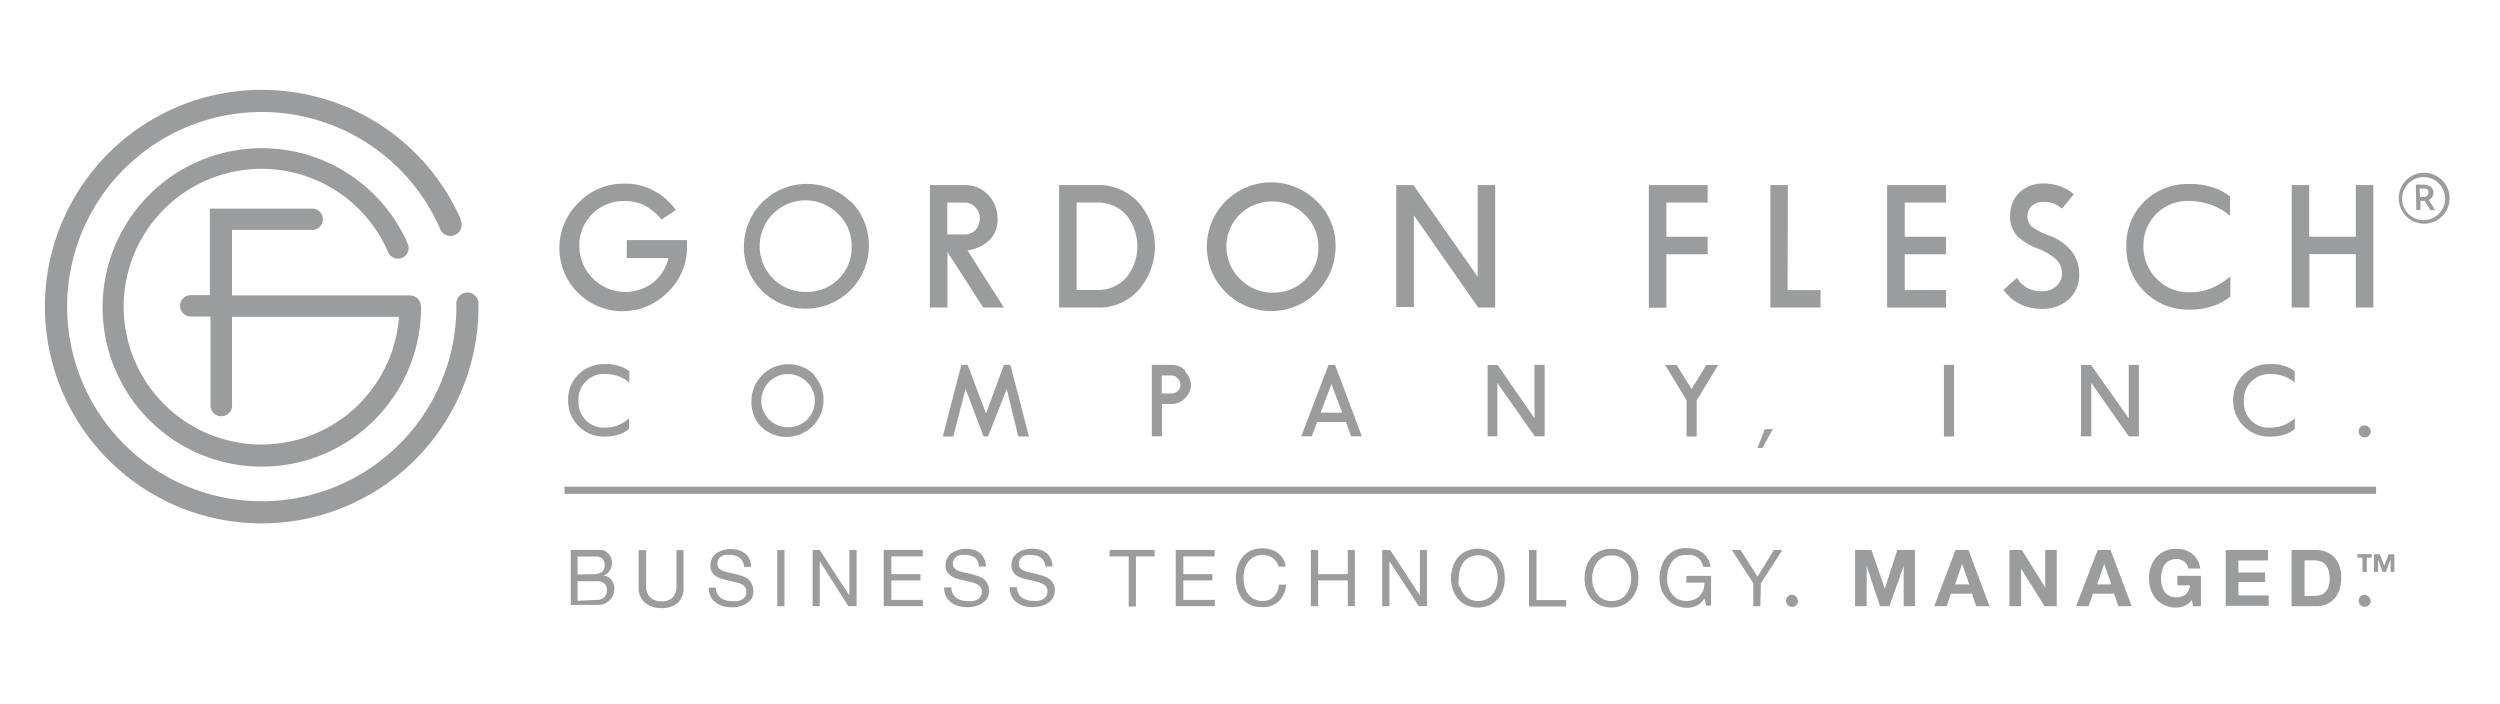 <svg xmlns="http://www.w3.org/2000/svg" xmlns:xlink="http://www.w3.org/1999/xlink" width="167" height="47" viewBox="0 0 167 47">
  <defs>
    <clipPath id="clip-path">
      <rect id="Rectangle_799" data-name="Rectangle 799" width="167" height="47"/>
    </clipPath>
  </defs>
  <g id="gfc_logo" clip-path="url(#clip-path)">
    <g id="gfc_logo-2" data-name="gfc_logo" transform="translate(-6.991 -24.609)">
      <path id="Path_266" data-name="Path 266" d="M49.839,41.832a3.078,3.078,0,0,0,3.114,3.034,3.034,3.034,0,0,0,1.856-.66A2.936,2.936,0,0,0,55.79,42.6H53.006V41.4H57.03v.428a4.069,4.069,0,0,1-1.213,2.98,4.22,4.22,0,1,1-5.978-5.951,4.113,4.113,0,0,1,3-1.222,3.908,3.908,0,0,1,2.043.509,4.185,4.185,0,0,1,1.4,1.249l-.955.642a3.569,3.569,0,0,0-1.026-.892,2.846,2.846,0,0,0-1.428-.348,2.953,2.953,0,0,0-3.034,2.855v.178Z" transform="translate(-4.149 -0.756)" fill="#9a9c9e"/>
      <path id="Path_267" data-name="Path 267" d="M64.292,44a3.063,3.063,0,1,1,4.336-4.327,2.918,2.918,0,0,1,.892,2.159,2.962,2.962,0,0,1-2.882,3.034H66.5A2.971,2.971,0,0,1,64.292,44Zm5.166-5.148a4.2,4.2,0,0,0-7.138,2.989,4.113,4.113,0,0,0,4,4.149h.18a4.22,4.22,0,0,0,3-7.138Z" transform="translate(-5.638 -0.76)" fill="#9a9c9e"/>
      <path id="Path_268" data-name="Path 268" d="M79.293,40.738a.955.955,0,0,1-.75.3H77.41V38.909h1.133a.955.955,0,0,1,.749.321,1.071,1.071,0,0,1,.286.758,1.106,1.106,0,0,1-.285.75Zm.83-2.356a2.034,2.034,0,0,0-1.561-.642H76.25v8.182h1.169V42.21l2.391,3.712h1.383L78.757,42.1a2.6,2.6,0,0,0,1.437-.651,1.9,1.9,0,0,0,.571-1.472,2.257,2.257,0,0,0-.642-1.6Z" transform="translate(-7.139 -0.768)" fill="#9a9c9e"/>
      <path id="Path_269" data-name="Path 269" d="M87.089,38.908h1.329a2.525,2.525,0,0,1,1.981.821,3.319,3.319,0,0,1,0,4.2,2.534,2.534,0,0,1-1.963.821H87.089Zm4.14,0a3.614,3.614,0,0,0-2.811-1.169h-2.5v8.182h2.5a3.569,3.569,0,0,0,2.811-1.169,4.461,4.461,0,0,0,0-5.844Z" transform="translate(-8.181 -0.768)" fill="#9a9c9e"/>
      <path id="Path_270" data-name="Path 270" d="M99.2,43.991a3.034,3.034,0,0,1-.054-4.283,3.078,3.078,0,0,1,2.231-.892,3.016,3.016,0,0,1,2.159.892,2.927,2.927,0,0,1,.892,2.159,2.962,2.962,0,0,1-2.882,3.034H101.4a2.971,2.971,0,0,1-2.195-.91Zm5.166-5.148a4.3,4.3,0,1,0,1.213,2.989,4.069,4.069,0,0,0-1.211-2.99Z" transform="translate(-9.372 -0.746)" fill="#9a9c9e"/>
      <path id="Path_271" data-name="Path 271" d="M116.6,43.861V37.74h1.169v8.182h-1.133l-4.3-6.166v6.13H111.16V37.74h1.151Z" transform="translate(-10.9 -0.768)" fill="#9a9c9e"/>
      <path id="Path_272" data-name="Path 272" d="M134,38.909h-2.757v2.284H134v1.169h-2.757v3.569H130.07V37.74H134Z" transform="translate(-12.937 -0.768)" fill="#9a9c9e"/>
      <path id="Path_273" data-name="Path 273" d="M140.321,44.753h2.2v1.169H139.17V37.74h1.169Z" transform="translate(-13.918 -0.768)" fill="#9a9c9e"/>
      <path id="Path_274" data-name="Path 274" d="M151.845,38.909h-2.757v2.284h2.757v1.169h-2.757v2.391h2.757v1.169H147.91V37.74h3.935Z" transform="translate(-14.859 -0.768)" fill="#9a9c9e"/>
      <path id="Path_275" data-name="Path 275" d="M160.529,39.3a1.686,1.686,0,0,0-1.24-.446,1.071,1.071,0,0,0-.794.277.97.97,0,0,0-.009,1.347,4.55,4.55,0,0,0,1.222.634,3.266,3.266,0,0,1,1.472,1.044,2.454,2.454,0,0,1,.5,1.481,2.222,2.222,0,0,1-.7,1.731,2.579,2.579,0,0,1-1.785.625,3.132,3.132,0,0,1-1.579-.375,2.962,2.962,0,0,1-.99-.892l.892-.8a1.847,1.847,0,0,0,.66.651,1.918,1.918,0,0,0,1.008.241,1.374,1.374,0,0,0,.955-.33,1.124,1.124,0,0,0,.393-.892,1.258,1.258,0,0,0-.384-.892,3.667,3.667,0,0,0-1.231-.732,4.318,4.318,0,0,1-1.374-.83,1.874,1.874,0,0,1-.473-1.4,2.025,2.025,0,0,1,.616-1.517,2.3,2.3,0,0,1,1.624-.607,3.194,3.194,0,0,1,1.115.2,2.489,2.489,0,0,1,.892.526Z" transform="translate(-15.799 -0.754)" fill="#9a9c9e"/>
      <path id="Path_276" data-name="Path 276" d="M166.962,41.844A3.007,3.007,0,0,0,167.854,44a2.971,2.971,0,0,0,2.159.892,3.8,3.8,0,0,0,1.544-.294,5.068,5.068,0,0,0,1.213-.767v1.347a3.908,3.908,0,0,1-1.133.625,5.024,5.024,0,0,1-1.624.25A4.122,4.122,0,0,1,165.82,42v-.125a4.051,4.051,0,0,1,1.169-3.016,4.158,4.158,0,0,1,3-1.2,4.639,4.639,0,0,1,1.606.232,3.319,3.319,0,0,1,1.151.607v1.285a4.113,4.113,0,0,0-1.24-.723,4.845,4.845,0,0,0-1.517-.268,2.944,2.944,0,0,0-3.025,2.864v.178Z" transform="translate(-16.789 -0.759)" fill="#9a9c9e"/>
      <path id="Path_277" data-name="Path 277" d="M179.369,41.193h3.114V37.74h1.169v8.182h-1.169V42.353h-3.1v3.569H178.2V37.74h1.169Z" transform="translate(-18.123 -0.768)" fill="#9a9c9e"/>
      <path id="Path_278" data-name="Path 278" d="M49.856,53.6a1.677,1.677,0,0,0,1.785,1.785,2.382,2.382,0,0,0,.892-.17,2.864,2.864,0,0,0,.7-.446v.7a2.106,2.106,0,0,1-.66.375,3.177,3.177,0,0,1-.955.143,2.382,2.382,0,0,1-2.454-2.3.25.25,0,0,1,0-.116,2.32,2.32,0,0,1,.687-1.74,2.445,2.445,0,0,1,1.785-.687,2.507,2.507,0,0,1,.946.134,1.918,1.918,0,0,1,.669.348v.749a2.436,2.436,0,0,0-.723-.419,2.677,2.677,0,0,0-.892-.152,1.7,1.7,0,0,0-1.785,1.66Z" transform="translate(-4.22 -2.213)" fill="#9a9c9e"/>
      <path id="Path_279" data-name="Path 279" d="M64.076,54.862A1.782,1.782,0,1,1,66.6,52.346a1.7,1.7,0,0,1,.518,1.258,1.785,1.785,0,0,1-.518,1.258,1.838,1.838,0,0,1-2.524,0Zm3.007-3.007a2.472,2.472,0,0,0-4.194,1.624V53.6a2.373,2.373,0,0,0,.7,1.785A2.472,2.472,0,0,0,67.083,51.9Z" transform="translate(-5.699 -2.213)" fill="#9a9c9e"/>
      <path id="Path_280" data-name="Path 280" d="M81.485,52.806l-1.249,3.176h-.3l-1.2-3.176-.821,3.176h-.7L78.451,51.2h.419l1.23,3.248L81.3,51.2h.428l1.24,4.783h-.714Z" transform="translate(-7.243 -2.218)" fill="#9a9c9e"/>
      <path id="Path_281" data-name="Path 281" d="M94.573,52.958a.526.526,0,0,1-.4.152H93.52v-1.2h.642a.544.544,0,0,1,.41.178.607.607,0,0,1,.2.482A.58.58,0,0,1,94.573,52.958Zm.518-1.383A1.24,1.24,0,0,0,94.2,51.2H92.86v4.774h.678v-2.16h.651a1.267,1.267,0,0,0,.892-.384,1.24,1.24,0,0,0,.393-.892,1.276,1.276,0,0,0-.4-.892Z" transform="translate(-8.928 -2.218)" fill="#9a9c9e"/>
      <path id="Path_282" data-name="Path 282" d="M106.78,54.394h-1.437l.723-1.909Zm-2.73,1.579h.7l.366-.955h1.918l.348.955h.714L106.307,51.2h-.437Z" transform="translate(-10.134 -2.218)" fill="#9a9c9e"/>
      <path id="Path_283" data-name="Path 283" d="M121.132,54.769V51.2h.678v4.774h-.66l-2.5-3.569v3.569H118V51.209h.669Z" transform="translate(-11.637 -2.218)" fill="#9a9c9e"/>
      <path id="Path_284" data-name="Path 284" d="M132.057,51.21l1,1.606.981-1.606h.8L133.4,53.566v2.418h-.678V53.566L131.29,51.21Z" transform="translate(-13.069 -2.22)" fill="#9a9c9e"/>
      <path id="Path_285" data-name="Path 285" d="M139.235,56l-.7,1.267h-.33l.482-1.249Z" transform="translate(-13.813 -2.736)" fill="#9a9c9e"/>
      <path id="Path_286" data-name="Path 286" d="M152.838,55.983h-.678V51.2h.678Z" transform="translate(-15.317 -2.218)" fill="#9a9c9e"/>
      <path id="Path_287" data-name="Path 287" d="M165.615,54.769V51.2h.678v4.774h-.678l-2.5-3.569v3.569h-.687V51.209h.669Z" transform="translate(-16.424 -2.218)" fill="#9a9c9e"/>
      <path id="Path_288" data-name="Path 288" d="M174.543,53.6a1.642,1.642,0,0,0,1.785,1.785,2.365,2.365,0,0,0,.892-.17,3.1,3.1,0,0,0,.714-.446v.7a1.946,1.946,0,0,1-.66.375,3.194,3.194,0,0,1-.964.143,2.391,2.391,0,0,1-2.489-2.3v-.116a2.365,2.365,0,0,1,.7-1.74,2.427,2.427,0,0,1,1.784-.687,2.525,2.525,0,0,1,.964.134,1.882,1.882,0,0,1,.66.348v.75a2.436,2.436,0,0,0-.723-.419,2.677,2.677,0,0,0-.892-.152,1.713,1.713,0,0,0-1.785,1.66v.107Z" transform="translate(-17.651 -2.213)" fill="#9a9c9e"/>
      <path id="Path_289" data-name="Path 289" d="M184.023,56.132a.384.384,0,0,1-.125.286.375.375,0,0,1-.277.116.41.41,0,0,1-.294-.116.406.406,0,0,1,.294-.687.428.428,0,0,1,.4.4Z" transform="translate(-18.664 -2.707)" fill="#9a9c9e"/>
      <path id="Path_290" data-name="Path 290" d="M184.023,68.812a.384.384,0,0,1-.125.286.375.375,0,0,1-.277.116.41.41,0,0,1-.294-.116.4.4,0,0,1-.107-.286.393.393,0,0,1,.384-.4h0a.428.428,0,0,1,.4.4Z" transform="translate(-18.664 -4.073)" fill="#9a9c9e"/>
      <path id="Path_291" data-name="Path 291" d="M141.143,68.812a.4.4,0,0,1-.687.286.455.455,0,0,1-.116-.286.4.4,0,0,1,.384-.4h0a.41.41,0,0,1,.4.4Z" transform="translate(-14.044 -4.073)" fill="#9a9c9e"/>
      <path id="Path_292" data-name="Path 292" d="M35.116,45.091a10.636,10.636,0,1,1-.892-4.211.714.714,0,0,1-.348.946h0a.723.723,0,0,1-.955-.366h0a9.208,9.208,0,1,0,.723,4.31H22.491v5.844a.723.723,0,1,1-1.437,0V45.752h-1.32a.714.714,0,0,1,0-1.428H21.01V38.542h6.835a.714.714,0,1,1,0,1.428H22.491v4.372h11.9a.714.714,0,0,1,.669.482.723.723,0,0,1,.056.267ZM24.338,30.61A14.481,14.481,0,1,0,38.953,44.949a.741.741,0,0,0-.678-.8.749.749,0,0,0-.8.687.25.25,0,0,0,0,.116,13,13,0,1,1-1.115-5.13.749.749,0,1,0,1.392-.535v-.071a14.49,14.49,0,0,0-13.384-8.6Z" fill="#9a9c9e"/>
      <rect id="Rectangle_769" data-name="Rectangle 769" width="121.017" height="0.482" transform="translate(44.699 57.119)" fill="#9a9c9e"/>
      <path id="Path_293" data-name="Path 293" d="M186.21,38.507A1.7,1.7,0,1,1,187.9,40.22a1.7,1.7,0,0,1-1.686-1.713Zm3.1,0a1.437,1.437,0,1,0-.4,1.036A1.437,1.437,0,0,0,189.315,38.507Zm-1.954-.892a2.855,2.855,0,0,1,.473,0c.482,0,.7.241.7.518a.526.526,0,0,1-.312.5l.428.678h-.321l-.375-.616a.339.339,0,0,1-.134,0,.428.428,0,0,1-.152,0v.616h-.277Zm.277.83h.17c.25,0,.393-.125.393-.339s-.125-.232-.393-.232H187.6Z" transform="translate(-18.986 -0.67)" fill="#9a9c9e"/>
      <path id="Path_294" data-name="Path 294" d="M50.681,65.06h.785a.821.821,0,0,1,.205.08,1.017,1.017,0,0,1,.312.3.83.83,0,0,1,.125.482.844.844,0,0,1-.553.839h0a.848.848,0,0,1,.714.892,1.187,1.187,0,0,1-.071.4,1.044,1.044,0,0,1-.58.589,1.089,1.089,0,0,1-.473.089H49.36V65.06Zm.143,1.615a1.008,1.008,0,0,0,.616-.152.553.553,0,0,0,.187-.446.642.642,0,0,0-.071-.312.428.428,0,0,0-.17-.187,1.356,1.356,0,0,0-.25-.08H49.815v1.2Zm.25,1.722a.732.732,0,0,0,.518-.178.642.642,0,0,0,.187-.482.544.544,0,0,0-.071-.3.4.4,0,0,0-.178-.187.58.58,0,0,0-.259-.1,1.178,1.178,0,0,0-.3,0H49.815v1.3Z" transform="translate(-4.242 -3.712)" fill="#9a9c9e"/>
      <path id="Path_295" data-name="Path 295" d="M57.072,68.577a1.57,1.57,0,0,1-1.089.366,1.713,1.713,0,0,1-1.133-.366,1.365,1.365,0,0,1-.41-1.1V65.07h.5v2.391a1.053,1.053,0,0,0,.268.767,1.071,1.071,0,0,0,.776.259.964.964,0,0,0,.732-.259,1.089,1.089,0,0,0,.25-.767V65.07h.473v2.391a1.383,1.383,0,0,1-.366,1.115Z" transform="translate(-4.788 -3.713)" fill="#9a9c9e"/>
      <path id="Path_296" data-name="Path 296" d="M61.751,65.569a1.178,1.178,0,0,0-.642-.187,1.864,1.864,0,0,0-.312,0,.964.964,0,0,0-.268.1.589.589,0,0,0-.187.205.509.509,0,0,0-.071.3.375.375,0,0,0,.1.286.892.892,0,0,0,.277.178,3.079,3.079,0,0,0,.384.107l.446.1.428.125a1.249,1.249,0,0,1,.393.2,1.083,1.083,0,0,1,.268,1.294,1.151,1.151,0,0,1-.348.339,1.3,1.3,0,0,1-.473.2,2.052,2.052,0,0,1-.518.062,2.249,2.249,0,0,1-.6-.08,1.436,1.436,0,0,1-.482-.241,1.16,1.16,0,0,1-.339-.41,1.338,1.338,0,0,1-.116-.589h.473a.892.892,0,0,0,.33.7,1.285,1.285,0,0,0,.357.161,1.57,1.57,0,0,0,.41.054H61.6a.892.892,0,0,0,.3-.107.7.7,0,0,0,.223-.2.58.58,0,0,0,.08-.339.437.437,0,0,0-.1-.312.7.7,0,0,0-.277-.205,1.9,1.9,0,0,0-.384-.116l-.437-.1-.446-.116a1.659,1.659,0,0,1-.384-.178.8.8,0,0,1-.375-.705,1.008,1.008,0,0,1,.419-.839,1.544,1.544,0,0,1,.446-.2,1.677,1.677,0,0,1,.473-.062,2.1,2.1,0,0,1,.535.062,1.356,1.356,0,0,1,.437.223,1.071,1.071,0,0,1,.294.366,1.374,1.374,0,0,1,.116.535h-.473a.776.776,0,0,0-.3-.606Z" transform="translate(-5.355 -3.703)" fill="#9a9c9e"/>
      <path id="Path_297" data-name="Path 297" d="M65.3,65.06v3.756h-.48V65.06Z" transform="translate(-5.907 -3.712)" fill="#9a9c9e"/>
      <path id="Path_298" data-name="Path 298" d="M67.943,65.06l1.981,3.04h0V65.06h.482v3.756h-.553l-1.909-3.007h0v3.007H67.47V65.06Z" transform="translate(-6.193 -3.712)" fill="#9a9c9e"/>
      <path id="Path_299" data-name="Path 299" d="M75.4,65.06v.428H73.3v1.187h1.945v.419H73.3v1.3h2.1v.419H72.79V65.06Z" transform="translate(-6.766 -3.712)" fill="#9a9c9e"/>
      <path id="Path_300" data-name="Path 300" d="M79.38,65.567a1.2,1.2,0,0,0-.642-.187,1.865,1.865,0,0,0-.312,0,.892.892,0,0,0-.268.1.589.589,0,0,0-.187.2.509.509,0,0,0-.071.3.375.375,0,0,0,.1.286.821.821,0,0,0,.277.178,3.081,3.081,0,0,0,.384.107l.446.1.428.125a1.347,1.347,0,0,1,.393.2.892.892,0,0,1,.375.758,1,1,0,0,1-.107.535,1.151,1.151,0,0,1-.348.339,1.3,1.3,0,0,1-.473.2,2.052,2.052,0,0,1-.518.062,2.249,2.249,0,0,1-.6-.08,1.356,1.356,0,0,1-.482-.241,1.16,1.16,0,0,1-.339-.41,1.321,1.321,0,0,1-.125-.589h.482a.892.892,0,0,0,.33.7,1.231,1.231,0,0,0,.348.161,1.624,1.624,0,0,0,.41.054h.339a.892.892,0,0,0,.312-.107.7.7,0,0,0,.223-.205.651.651,0,0,0,.08-.339.437.437,0,0,0-.125-.312.776.776,0,0,0-.277-.205,1.9,1.9,0,0,0-.384-.116l-.437-.1-.446-.116a1.508,1.508,0,0,1-.384-.178.794.794,0,0,1-.375-.7,1.008,1.008,0,0,1,.419-.839,1.606,1.606,0,0,1,.437-.2,2.026,2.026,0,0,1,.464-.08,2.2,2.2,0,0,1,.535.062,1.285,1.285,0,0,1,.428.214,1.08,1.08,0,0,1,.294.375,1.383,1.383,0,0,1,.125.535H79.63a.758.758,0,0,0-.25-.58Z" transform="translate(-7.253 -3.701)" fill="#9a9c9e"/>
      <path id="Path_301" data-name="Path 301" d="M84.317,65.567a1.2,1.2,0,0,0-.642-.187,1.785,1.785,0,0,0-.312,0,1.026,1.026,0,0,0-.277.1.66.66,0,0,0-.178.205.6.6,0,0,0-.08.3.419.419,0,0,0,.107.286.981.981,0,0,0,.277.178,2.678,2.678,0,0,0,.384.107l.437.1.437.125a1.348,1.348,0,0,1,.393.2.892.892,0,0,1,.375.758,1.017,1.017,0,0,1-.134.518,1.08,1.08,0,0,1-.348.348,1.7,1.7,0,0,1-.473.2,3.415,3.415,0,0,1-.518.062,2.248,2.248,0,0,1-.6-.08,1.785,1.785,0,0,1-.482-.241,1.16,1.16,0,0,1-.339-.41,1.526,1.526,0,0,1-.125-.6H82.7a.821.821,0,0,0,.1.41.678.678,0,0,0,.241.286,1.133,1.133,0,0,0,.348.161,1.57,1.57,0,0,0,.41.054,1.509,1.509,0,0,0,.339,0,1.2,1.2,0,0,0,.3-.1.643.643,0,0,0,.223-.214.553.553,0,0,0,.08-.339.455.455,0,0,0-.1-.312.83.83,0,0,0-.268-.2,2.007,2.007,0,0,0-.393-.125l-.437-.1-.437-.116a1.535,1.535,0,0,1-.393-.17.8.8,0,0,1-.375-.7.973.973,0,0,1,.428-.839,1.249,1.249,0,0,1,.428-.2,2,2,0,0,1,.509-.071,2.2,2.2,0,0,1,.535.071,1.285,1.285,0,0,1,.428.214.892.892,0,0,1,.294.375,1.338,1.338,0,0,1,.125.526H84.6a.785.785,0,0,0-.294-.58Z" transform="translate(-7.782 -3.701)" fill="#9a9c9e"/>
      <path id="Path_302" data-name="Path 302" d="M89.7,65.488V65.06h3.007v.428H91.458v3.346h-.482V65.488Z" transform="translate(-8.588 -3.712)" fill="#9a9c9e"/>
      <path id="Path_303" data-name="Path 303" d="M97.246,65.06v.428H95.159v1.187H97.1v.419H95.159v1.3h2.106v.419H94.65V65.06Z" transform="translate(-9.121 -3.712)" fill="#9a9c9e"/>
      <path id="Path_304" data-name="Path 304" d="M101.622,65.581a1.231,1.231,0,0,0-.678-.2,1.41,1.41,0,0,0-.58.125,1.436,1.436,0,0,0-.393.339,1.5,1.5,0,0,0-.232.482,2.444,2.444,0,0,0-.071.571,2.748,2.748,0,0,0,.071.607,1.374,1.374,0,0,0,.232.473.955.955,0,0,0,.393.339,1.2,1.2,0,0,0,.58.134,1.276,1.276,0,0,0,.446-.08,1.089,1.089,0,0,0,.544-.58,1.356,1.356,0,0,0,.089-.428h.482a1.66,1.66,0,0,1-.482,1.106,1.535,1.535,0,0,1-1.133.393,1.722,1.722,0,0,1-.758-.152,1.374,1.374,0,0,1-.544-.41,1.784,1.784,0,0,1-.321-.616,2.721,2.721,0,0,1,0-1.544,1.847,1.847,0,0,1,.339-.625,1.517,1.517,0,0,1,.553-.428,1.9,1.9,0,0,1,.767-.152,1.927,1.927,0,0,1,.553.08,1.338,1.338,0,0,1,.482.232,1.231,1.231,0,0,1,.339.375,1.312,1.312,0,0,1,.178.535H102a.955.955,0,0,0-.383-.571Z" transform="translate(-9.607 -3.698)" fill="#9a9c9e"/>
      <path id="Path_305" data-name="Path 305" d="M105.252,65.06v1.615h1.981V65.06h.473v3.756h-.473V67.094h-1.981v1.722h-.482V65.06Z" transform="translate(-10.212 -3.712)" fill="#9a9c9e"/>
      <path id="Path_306" data-name="Path 306" d="M110.645,65.06l1.981,3.043h0V65.06h.473v3.756h-.544l-1.963-3.007h0v3.007h-.482V65.06Z" transform="translate(-10.787 -3.712)" fill="#9a9c9e"/>
      <path id="Path_307" data-name="Path 307" d="M115.376,66.192a1.892,1.892,0,0,1,.339-.634,1.66,1.66,0,0,1,.562-.428,1.927,1.927,0,0,1,1.57,0,1.785,1.785,0,0,1,.562.428,1.891,1.891,0,0,1,.339.634,2.619,2.619,0,0,1,0,1.482,1.936,1.936,0,0,1-.339.625,1.785,1.785,0,0,1-.562.428,1.927,1.927,0,0,1-1.57,0,1.57,1.57,0,0,1-.562-.428,1.936,1.936,0,0,1-.339-.625,2.346,2.346,0,0,1-.116-.749A2.561,2.561,0,0,1,115.376,66.192Zm.482,1.294a1.579,1.579,0,0,0,.223.482,1.32,1.32,0,0,0,.41.357,1.365,1.365,0,0,0,1.178,0,1.285,1.285,0,0,0,.4-.357,1.419,1.419,0,0,0,.232-.482,1.981,1.981,0,0,0,0-1.115,1.419,1.419,0,0,0-.232-.482,1.16,1.16,0,0,0-.4-.348,1.365,1.365,0,0,0-1.178,0,1.187,1.187,0,0,0-.41.348,1.58,1.58,0,0,0-.223.482,1.928,1.928,0,0,0-.08.553,2.319,2.319,0,0,0,0,.562Z" transform="translate(-11.342 -3.701)" fill="#9a9c9e"/>
      <path id="Path_308" data-name="Path 308" d="M121.6,65.06v3.346h1.981v.428H121.1V65.06Z" transform="translate(-11.971 -3.712)" fill="#9a9c9e"/>
      <path id="Path_309" data-name="Path 309" d="M125.367,66.192a1.89,1.89,0,0,1,.339-.633,1.785,1.785,0,0,1,.562-.428,1.927,1.927,0,0,1,1.57,0,1.66,1.66,0,0,1,.562.428,1.891,1.891,0,0,1,.339.633,2.561,2.561,0,0,1,.116.732,2.346,2.346,0,0,1-.116.749,1.936,1.936,0,0,1-.339.625,1.66,1.66,0,0,1-.562.428,1.927,1.927,0,0,1-1.57,0,1.66,1.66,0,0,1-.562-.428,1.936,1.936,0,0,1-.339-.625,2.616,2.616,0,0,1,0-1.481Zm.482,1.294a1.579,1.579,0,0,0,.223.482,1.178,1.178,0,0,0,1,.491,1.356,1.356,0,0,0,.589-.134,1.285,1.285,0,0,0,.4-.357,1.418,1.418,0,0,0,.232-.482,1.981,1.981,0,0,0,0-1.115,1.419,1.419,0,0,0-.232-.482,1.16,1.16,0,0,0-.99-.473,1.124,1.124,0,0,0-.589.134,1.187,1.187,0,0,0-.41.348,1.686,1.686,0,0,0-.223.482,1.946,1.946,0,0,0-.08.562,2.266,2.266,0,0,0,.062.544Z" transform="translate(-12.419 -3.701)" fill="#9a9c9e"/>
      <path id="Path_310" data-name="Path 310" d="M133.333,68.774a1.713,1.713,0,0,1-.66.134,1.785,1.785,0,0,1-1.3-.607,1.98,1.98,0,0,1-.384-.633,2.436,2.436,0,0,1-.116-.714,2.561,2.561,0,0,1,.116-.776,1.954,1.954,0,0,1,.33-.651,1.7,1.7,0,0,1,.562-.446,1.66,1.66,0,0,1,.776-.161,2.1,2.1,0,0,1,.58.071,1.321,1.321,0,0,1,.839.607,1.4,1.4,0,0,1,.2.571h-.5a.946.946,0,0,0-.134-.375.768.768,0,0,0-.25-.259,1.392,1.392,0,0,0-.33-.152,1.543,1.543,0,0,0-.4,0,1.106,1.106,0,0,0-.981.473,1.633,1.633,0,0,0-.232.509,2.677,2.677,0,0,0-.071.589,1.945,1.945,0,0,0,.08.562,1.542,1.542,0,0,0,.25.482,1.3,1.3,0,0,0,.4.33,1.347,1.347,0,0,0,.553.125,1.526,1.526,0,0,0,.526-.1,1.008,1.008,0,0,0,.384-.259,1.338,1.338,0,0,0,.232-.393,1.213,1.213,0,0,0,.062-.473h-1.2v-.455h1.651v1.981h-.321l-.134-.473a1.214,1.214,0,0,1-.526.491Z" transform="translate(-13.024 -3.697)" fill="#9a9c9e"/>
      <path id="Path_311" data-name="Path 311" d="M138.189,68.816h-.473V67.282L136.28,65.06h.589L138,66.845l1.089-1.785h.571l-1.437,2.222Z" transform="translate(-13.606 -3.712)" fill="#9a9c9e"/>
      <path id="Path_312" data-name="Path 312" d="M146.607,65.06l.892,2.588h0l.83-2.588h1.187v3.756h-.758V66.14h0l-.955,2.677h-.625l-.892-2.677h0v2.677h-.776V65.06Z" transform="translate(-14.601 -3.712)" fill="#9a9c9e"/>
      <path id="Path_313" data-name="Path 313" d="M153.723,65.06l1.41,3.756h-.892l-.286-.839h-1.4l-.294.839h-.83l1.428-3.756Zm.054,2.3-.482-1.374h0l-.464,1.374Z" transform="translate(-15.239 -3.712)" fill="#9a9c9e"/>
      <path id="Path_314" data-name="Path 314" d="M157.9,65.06l1.561,2.516h0V65.06h.767v3.756h-.821L157.846,66.3h0v2.516h-.776V65.06Z" transform="translate(-15.846 -3.712)" fill="#9a9c9e"/>
      <path id="Path_315" data-name="Path 315" d="M164.362,65.06l1.41,3.756h-.892l-.286-.839h-1.41l-.294.839h-.83l1.44-3.756Zm.054,2.3-.482-1.374h0l-.473,1.374Z" transform="translate(-16.384 -3.712)" fill="#9a9c9e"/>
      <path id="Path_316" data-name="Path 316" d="M169.9,68.78a1.267,1.267,0,0,1-.544.116,1.785,1.785,0,0,1-.776-.152,1.561,1.561,0,0,1-.58-.41,1.856,1.856,0,0,1-.357-.616,2.07,2.07,0,0,1-.125-.767,2.158,2.158,0,0,1,.125-.785,1.989,1.989,0,0,1,.357-.625,1.7,1.7,0,0,1,.58-.419,1.785,1.785,0,0,1,.776-.152,1.945,1.945,0,0,1,.562.08,1.677,1.677,0,0,1,.482.259,1.428,1.428,0,0,1,.357.41,1.642,1.642,0,0,1,.178.571h-.794a.732.732,0,0,0-.286-.473.785.785,0,0,0-.509-.161.964.964,0,0,0-.473.107.99.99,0,0,0-.321.286,1.222,1.222,0,0,0-.17.419,1.786,1.786,0,0,0-.062.482,1.678,1.678,0,0,0,.062.473,1.329,1.329,0,0,0,.17.4.821.821,0,0,0,.321.286,1.088,1.088,0,0,0,1.106-.1.946.946,0,0,0,.268-.6h-.839v-.633h1.579V68.81h-.526l-.08-.428A1.231,1.231,0,0,1,169.9,68.78Z" transform="translate(-16.972 -3.702)" fill="#9a9c9e"/>
      <path id="Path_317" data-name="Path 317" d="M176.088,65.06v.7h-1.981v.8h1.785v.64h-1.785v.892h2.025v.7H173.26V65.06Z" transform="translate(-17.591 -3.712)" fill="#9a9c9e"/>
      <path id="Path_318" data-name="Path 318" d="M179.8,65.06a2.168,2.168,0,0,1,.678.116,1.579,1.579,0,0,1,.544.348,1.785,1.785,0,0,1,.357.58,2.275,2.275,0,0,1,.125.812,2.721,2.721,0,0,1-.1.758,1.785,1.785,0,0,1-.321.6,1.571,1.571,0,0,1-.535.4,1.785,1.785,0,0,1-.749.143H178.19V65.06Zm0,3.06a1.178,1.178,0,0,0,.348-.054.812.812,0,0,0,.294-.2.892.892,0,0,0,.214-.348,1.784,1.784,0,0,0,.08-.526,1.937,1.937,0,0,0-.062-.509.892.892,0,0,0-.178-.393.7.7,0,0,0-.33-.25,1.472,1.472,0,0,0-.518-.089h-.589v2.391Z" transform="translate(-18.122 -3.712)" fill="#9a9c9e"/>
      <path id="Path_319" data-name="Path 319" d="M183.745,65.6v.955h-.286V65.6h-.339v-.23h.955v.23Zm1.588.955v-.839h0l-.312.839H184.8l-.3-.839h0v.839h-.277V65.379h.393l.294.767.294-.767h.384v1.178Z" transform="translate(-18.653 -3.745)" fill="#9a9c9e"/>
    </g>
  </g>
</svg>
